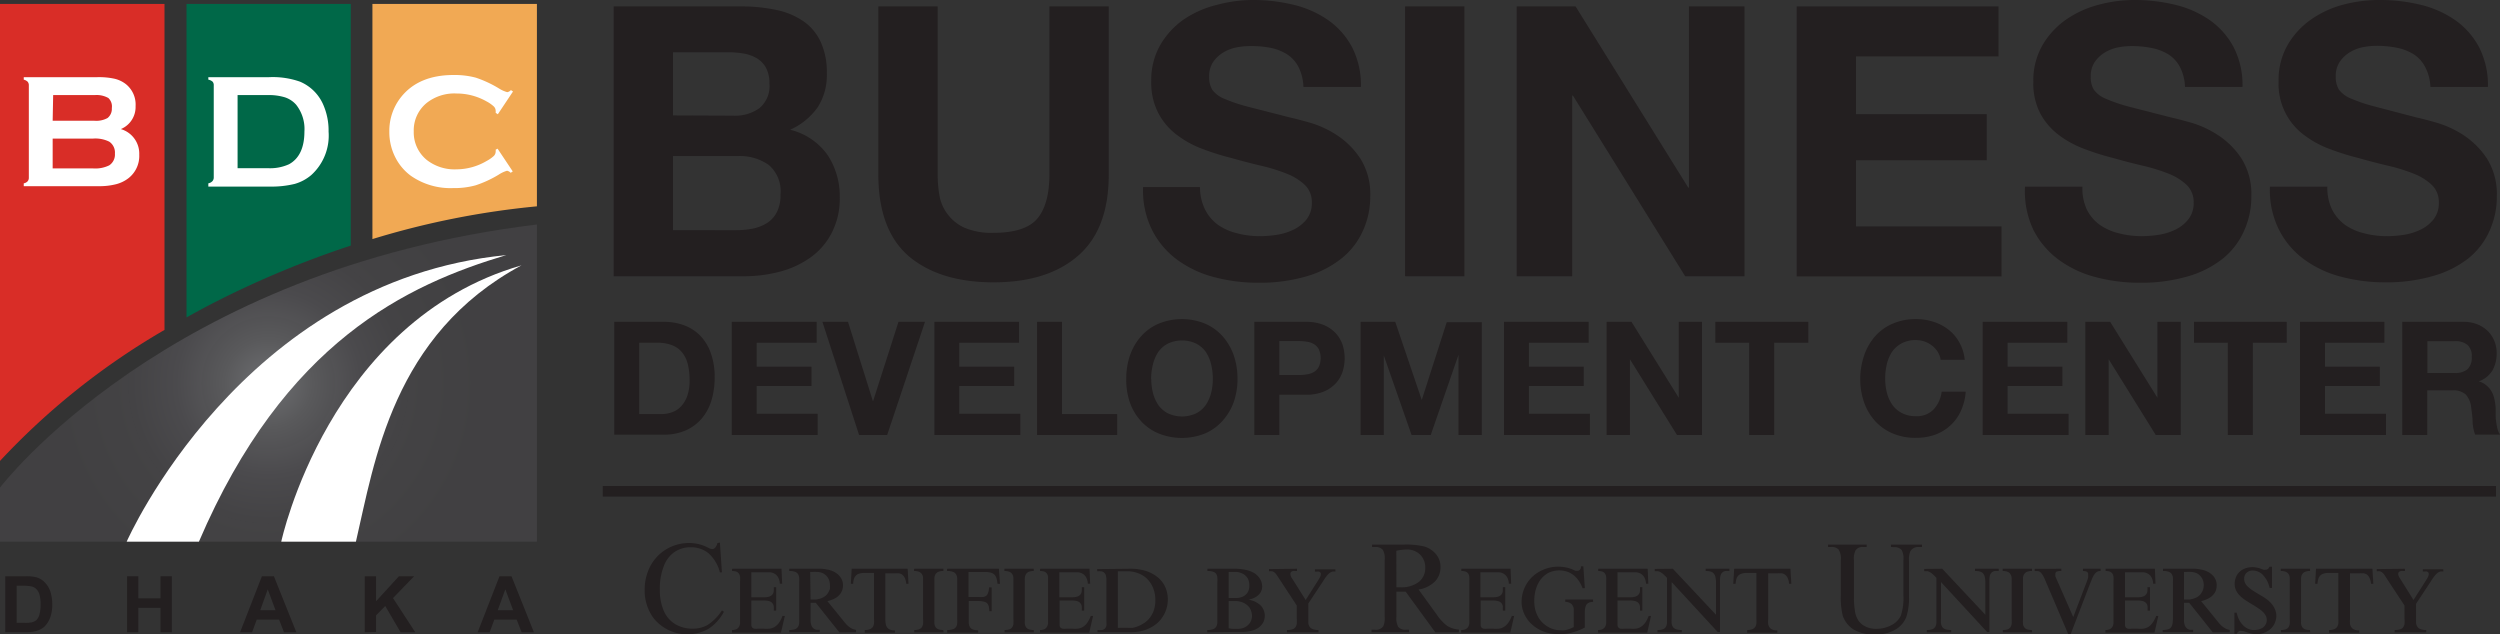 <?xml version="1.0" encoding="UTF-8"?> <svg xmlns="http://www.w3.org/2000/svg" xmlns:xlink="http://www.w3.org/1999/xlink" viewBox="0 0 300 76.13"><rect x="0" y="0" width="300" height="76.13" fill="#333333" stroke="none"/><defs><style>.cls-1{fill:url(#radial-gradient);}.cls-2{fill:#fff;}.cls-3{fill:#d92d27;}.cls-3,.cls-4,.cls-5{fill-rule:evenodd;}.cls-4{fill:#006848;}.cls-5{fill:#f1a954;}.cls-6{fill:#231f20;}</style><radialGradient id="radial-gradient" cx="32.21" cy="45.98" r="26.46" gradientUnits="userSpaceOnUse"><stop offset="0" stop-color="#6d6e71"></stop><stop offset="0.2" stop-color="#5a5a5c" stop-opacity="0.98"></stop><stop offset="0.42" stop-color="#4c4b4e" stop-opacity="0.96"></stop><stop offset="0.66" stop-color="#444345" stop-opacity="0.95"></stop><stop offset="1" stop-color="#414042" stop-opacity="0.95"></stop></radialGradient></defs><title>dhaka-logo</title><g id="Layer_2" data-name="Layer 2"><g id="Layer_2-2" data-name="Layer 2"><path class="cls-1" d="M0,58.51S19.85,32.33,64.43,26.94V65H0Z"></path><path class="cls-2" d="M15.2,65S28.93,33.72,60.76,30.61C48.85,34.17,34.15,41,23.87,65Z"></path><path class="cls-2" d="M33.75,65s5.64-26.46,28.83-33.16C47.11,40.15,44.94,55.44,42.71,65Z"></path><path class="cls-3" d="M0,.47H19.74V39.59A85.68,85.68,0,0,0,0,55.31V.47Z"></path><path class="cls-4" d="M22.34.47H42.09v29a115.89,115.89,0,0,0-16.71,7c-1,.52-2,1.06-3,1.62V.47Z"></path><path class="cls-5" d="M44.69.47H64.43V24.76a99.17,99.17,0,0,0-19.74,3.93V.47Z"></path><path class="cls-6" d="M88.88.77a20.34,20.34,0,0,1,4.22.41,9.11,9.11,0,0,1,3.27,1.34A6.17,6.17,0,0,1,98.47,5a8.68,8.68,0,0,1,.75,3.81,7.1,7.1,0,0,1-1.11,4.08,8.11,8.11,0,0,1-3.29,2.68,7.77,7.77,0,0,1,4.47,3,9,9,0,0,1,1.48,5.19,8.89,8.89,0,0,1-1,4.25,8.21,8.21,0,0,1-2.56,2.92,11.2,11.2,0,0,1-3.67,1.68,16.71,16.71,0,0,1-4.24.54H73.64V.77ZM88,13.88A5,5,0,0,0,91.1,13a3.42,3.42,0,0,0,1.23-3,3.82,3.82,0,0,0-.41-1.86A3,3,0,0,0,90.83,7a4.67,4.67,0,0,0-1.56-.57,11,11,0,0,0-1.84-.16H80.76v7.58Zm.4,13.74a10,10,0,0,0,2-.2,5.25,5.25,0,0,0,1.68-.68,3.38,3.38,0,0,0,1.15-1.3,4.4,4.4,0,0,0,.43-2.08,4.17,4.17,0,0,0-1.4-3.56,6,6,0,0,0-3.72-1.07H80.76v8.89Z"></path><path class="cls-6" d="M129.38,30.68q-3.67,3.2-10.16,3.2T109,30.7q-3.6-3.16-3.6-9.79V.77h7.12V20.91a14.65,14.65,0,0,0,.22,2.58,5.17,5.17,0,0,0,1,2.25,5.23,5.23,0,0,0,2,1.59,8.37,8.37,0,0,0,3.47.61c2.54,0,4.3-.57,5.26-1.7s1.46-2.91,1.46-5.33V.77h7.12V20.91Q133.06,27.48,129.38,30.68Z"></path><path class="cls-6" d="M144.62,25.17A5.12,5.12,0,0,0,146.19,27a6.77,6.77,0,0,0,2.29,1,10.62,10.62,0,0,0,2.72.34,13.7,13.7,0,0,0,2-.16,7.08,7.08,0,0,0,2-.61,4.54,4.54,0,0,0,1.59-1.25,3.15,3.15,0,0,0,.63-2,2.85,2.85,0,0,0-.84-2.13,6.82,6.82,0,0,0-2.2-1.36,21.66,21.66,0,0,0-3.08-.95c-1.15-.27-2.31-.57-3.49-.91a30.3,30.3,0,0,1-3.54-1.11,11.9,11.9,0,0,1-3.08-1.7,7.75,7.75,0,0,1-2.2-2.61,7.88,7.88,0,0,1-.84-3.78,8.45,8.45,0,0,1,1.06-4.33,9.65,9.65,0,0,1,2.79-3.07A12.24,12.24,0,0,1,146,.59,16.71,16.71,0,0,1,150.34,0a20.49,20.49,0,0,1,4.87.57,12.3,12.3,0,0,1,4.15,1.83,9.29,9.29,0,0,1,2.88,3.25,9.93,9.93,0,0,1,1.07,4.78h-6.9A5.64,5.64,0,0,0,155.8,8a4,4,0,0,0-1.38-1.5,5.89,5.89,0,0,0-2-.77A12.2,12.2,0,0,0,150,5.53a8.3,8.3,0,0,0-1.72.18,4.85,4.85,0,0,0-1.57.64,4,4,0,0,0-1.16,1.13,3.09,3.09,0,0,0-.45,1.73,2.93,2.93,0,0,0,.36,1.54,3.24,3.24,0,0,0,1.43,1.09,19.08,19.08,0,0,0,3,1l4.92,1.26q.9.2,2.52.66a12.2,12.2,0,0,1,3.19,1.52,9.76,9.76,0,0,1,2.75,2.79,8,8,0,0,1,1.16,4.47,9.83,9.83,0,0,1-.87,4.13A8.91,8.91,0,0,1,161,31a12.26,12.26,0,0,1-4.22,2.16,20.06,20.06,0,0,1-5.82.77,20.42,20.42,0,0,1-5.2-.66,13,13,0,0,1-4.44-2.06,10.05,10.05,0,0,1-3.06-3.59,10.63,10.63,0,0,1-1.09-5.17H144A6,6,0,0,0,144.62,25.17Z"></path><path class="cls-6" d="M175.73.77V33.15h-7.12V.77Z"></path><path class="cls-6" d="M189.07.77,202.58,22.5h.09V.77h6.67V33.15h-7.12L188.75,11.47h-.09V33.15H182V.77Z"></path><path class="cls-6" d="M239.82.77v6h-17.1V13.7h15.69v5.53H222.72v7.94h17.46v6H215.6V.77Z"></path><path class="cls-6" d="M250.43,25.17A5.1,5.1,0,0,0,252,27a6.86,6.86,0,0,0,2.29,1,10.75,10.75,0,0,0,2.73.34,13.7,13.7,0,0,0,2-.16,7.08,7.08,0,0,0,2-.61,4.41,4.41,0,0,0,1.58-1.25,3.09,3.09,0,0,0,.64-2,2.85,2.85,0,0,0-.84-2.13,6.82,6.82,0,0,0-2.2-1.36,22.07,22.07,0,0,0-3.08-.95c-1.15-.27-2.32-.57-3.5-.91a30.75,30.75,0,0,1-3.53-1.11,12.13,12.13,0,0,1-3.09-1.7,8,8,0,0,1-2.2-2.61A7.88,7.88,0,0,1,244,9.8a8.45,8.45,0,0,1,1.07-4.33,9.65,9.65,0,0,1,2.79-3.07,12.24,12.24,0,0,1,3.9-1.81A16.69,16.69,0,0,1,256.14,0,20.51,20.51,0,0,1,261,.57a12.3,12.3,0,0,1,4.15,1.83,9.29,9.29,0,0,1,2.88,3.25,9.93,9.93,0,0,1,1.07,4.78h-6.9a5.64,5.64,0,0,0-.61-2.4,4,4,0,0,0-1.38-1.5,6,6,0,0,0-2-.77,12.2,12.2,0,0,0-2.42-.23,8.47,8.47,0,0,0-1.73.18,4.89,4.89,0,0,0-1.56.64,3.91,3.91,0,0,0-1.16,1.13,3.09,3.09,0,0,0-.45,1.73,2.93,2.93,0,0,0,.36,1.54,3.24,3.24,0,0,0,1.43,1.09,19.08,19.08,0,0,0,2.95,1l4.92,1.26q.9.2,2.52.66a12.35,12.35,0,0,1,3.19,1.52,9.76,9.76,0,0,1,2.75,2.79,8,8,0,0,1,1.15,4.47,9.83,9.83,0,0,1-.86,4.13A8.91,8.91,0,0,1,266.78,31a12.26,12.26,0,0,1-4.22,2.16,20.09,20.09,0,0,1-5.83.77,20.4,20.4,0,0,1-5.19-.66,13,13,0,0,1-4.44-2.06A10.18,10.18,0,0,1,244,27.57,10.75,10.75,0,0,1,243,22.4h6.89A6,6,0,0,0,250.43,25.17Z"></path><path class="cls-6" d="M279.86,25.17A5.22,5.22,0,0,0,281.43,27a6.77,6.77,0,0,0,2.29,1,10.62,10.62,0,0,0,2.72.34,13.7,13.7,0,0,0,2-.16,6.9,6.9,0,0,0,2-.61,4.45,4.45,0,0,0,1.59-1.25,3.15,3.15,0,0,0,.63-2,2.85,2.85,0,0,0-.84-2.13,6.82,6.82,0,0,0-2.2-1.36,21.66,21.66,0,0,0-3.08-.95c-1.15-.27-2.31-.57-3.49-.91a30.3,30.3,0,0,1-3.54-1.11,11.9,11.9,0,0,1-3.08-1.7,7.64,7.64,0,0,1-3-6.39,8.45,8.45,0,0,1,1.06-4.33,9.65,9.65,0,0,1,2.79-3.07,12.24,12.24,0,0,1,3.9-1.81A16.82,16.82,0,0,1,285.58,0a20.43,20.43,0,0,1,4.87.57A12.3,12.3,0,0,1,294.6,2.4a9.29,9.29,0,0,1,2.88,3.25,9.93,9.93,0,0,1,1.07,4.78h-6.9A5.64,5.64,0,0,0,291,8a4,4,0,0,0-1.38-1.5,5.92,5.92,0,0,0-2-.77,12.23,12.23,0,0,0-2.43-.23,8.38,8.38,0,0,0-1.72.18,4.85,4.85,0,0,0-1.57.64,3.87,3.87,0,0,0-1.15,1.13,3,3,0,0,0-.46,1.73,2.93,2.93,0,0,0,.36,1.54,3.3,3.3,0,0,0,1.43,1.09,19.46,19.46,0,0,0,3,1L290,14.1q.92.2,2.52.66a12.41,12.41,0,0,1,3.2,1.52,9.85,9.85,0,0,1,2.74,2.79,8,8,0,0,1,1.16,4.47,10,10,0,0,1-.86,4.13A8.94,8.94,0,0,1,296.21,31,12.26,12.26,0,0,1,292,33.11a20,20,0,0,1-5.82.77,20.42,20.42,0,0,1-5.2-.66,13,13,0,0,1-4.44-2.06,10.05,10.05,0,0,1-3.06-3.59,10.63,10.63,0,0,1-1.09-5.17h6.89A6,6,0,0,0,279.86,25.17Z"></path><path class="cls-6" d="M79.57,38.62A7,7,0,0,1,82,39a5.31,5.31,0,0,1,2,1.25,5.83,5.83,0,0,1,1.29,2.1,8.43,8.43,0,0,1,.47,2.94,9.5,9.5,0,0,1-.38,2.74,6.18,6.18,0,0,1-1.15,2.17,5.52,5.52,0,0,1-1.92,1.44,6.54,6.54,0,0,1-2.72.52H73.71V38.62Zm-.21,11.07a3.83,3.83,0,0,0,1.26-.21,2.7,2.7,0,0,0,1.08-.69,3.54,3.54,0,0,0,.77-1.27,5.56,5.56,0,0,0,.28-1.9,8.16,8.16,0,0,0-.2-1.86,3.67,3.67,0,0,0-.65-1.41,2.92,2.92,0,0,0-1.21-.91,4.82,4.82,0,0,0-1.86-.31H76.7v8.56Z"></path><path class="cls-6" d="M98,38.62v2.51H90.8V44h6.58v2.32H90.8v3.33h7.32V52.2H87.81V38.62Z"></path><path class="cls-6" d="M103.09,52.2l-4.4-13.58h3.07l3,9.55h0l3.06-9.55H111L106.46,52.2Z"></path><path class="cls-6" d="M122.29,38.62v2.51h-7.18V44h6.59v2.32h-6.59v3.33h7.33V52.2H112.13V38.62Z"></path><path class="cls-6" d="M127.44,38.62V49.69h6.62V52.2h-9.61V38.62Z"></path><path class="cls-6" d="M135.15,45.47a8.61,8.61,0,0,1,.45-2.83,6.74,6.74,0,0,1,1.32-2.27,5.85,5.85,0,0,1,2.1-1.52,7.33,7.33,0,0,1,5.62,0,5.91,5.91,0,0,1,2.09,1.52,6.91,6.91,0,0,1,1.32,2.27,8.61,8.61,0,0,1,.45,2.83,8.34,8.34,0,0,1-.45,2.77,6.73,6.73,0,0,1-1.32,2.23A6,6,0,0,1,144.64,52,7.45,7.45,0,0,1,139,52a5.9,5.9,0,0,1-2.1-1.49,6.56,6.56,0,0,1-1.32-2.23A8.34,8.34,0,0,1,135.15,45.47Zm3,0a7,7,0,0,0,.2,1.66,4.7,4.7,0,0,0,.64,1.46,3.23,3.23,0,0,0,1.14,1,4,4,0,0,0,3.43,0,3.23,3.23,0,0,0,1.14-1,4.7,4.7,0,0,0,.64-1.46,7,7,0,0,0,.2-1.66,7.52,7.52,0,0,0-.2-1.73,4.82,4.82,0,0,0-.64-1.5,3.26,3.26,0,0,0-1.14-1,4,4,0,0,0-3.43,0,3.26,3.26,0,0,0-1.14,1,4.82,4.82,0,0,0-.64,1.5A7.52,7.52,0,0,0,138.13,45.47Z"></path><path class="cls-6" d="M156.66,38.62a5.59,5.59,0,0,1,2.17.37,4.08,4.08,0,0,1,1.46,1,3.85,3.85,0,0,1,.82,1.39,5.31,5.31,0,0,1,0,3.22,3.73,3.73,0,0,1-.82,1.4,4.08,4.08,0,0,1-1.46,1,5.59,5.59,0,0,1-2.17.37h-3.14V52.2h-3V38.62ZM155.85,45a5.37,5.37,0,0,0,1-.08,2.21,2.21,0,0,0,.83-.29,1.58,1.58,0,0,0,.58-.62,2.59,2.59,0,0,0,0-2.09,1.58,1.58,0,0,0-.58-.62,2.21,2.21,0,0,0-.83-.29,6.4,6.4,0,0,0-1-.08h-2.33V45Z"></path><path class="cls-6" d="M167.43,38.62,170.61,48h0l3-9.34h4.21V52.2h-2.8V42.58h0l-3.33,9.62h-2.3l-3.33-9.53h0V52.2h-2.79V38.62Z"></path><path class="cls-6" d="M190.64,38.62v2.51h-7.17V44h6.58v2.32h-6.58v3.33h7.32V52.2H180.48V38.62Z"></path><path class="cls-6" d="M195.78,38.62l5.67,9.11h0V38.62h2.79V52.2h-3l-5.65-9.09h0V52.2h-2.8V38.62Z"></path><path class="cls-6" d="M205.84,41.13V38.62H217v2.51H212.9V52.2h-3V41.13Z"></path><path class="cls-6" d="M232.54,42.24a3.17,3.17,0,0,0-.67-.75,3.3,3.3,0,0,0-.9-.5,3.15,3.15,0,0,0-1.06-.18,3.49,3.49,0,0,0-1.71.39,3.26,3.26,0,0,0-1.14,1,4.6,4.6,0,0,0-.64,1.5,7.52,7.52,0,0,0-.2,1.73,7,7,0,0,0,.2,1.66,4.48,4.48,0,0,0,.64,1.46,3.23,3.23,0,0,0,1.14,1,3.49,3.49,0,0,0,1.71.39,2.75,2.75,0,0,0,2.14-.83A3.83,3.83,0,0,0,233,47h2.89a6.88,6.88,0,0,1-.58,2.3,5.39,5.39,0,0,1-3.09,2.86,6.72,6.72,0,0,1-2.3.38A6.87,6.87,0,0,1,227.1,52a5.9,5.9,0,0,1-2.1-1.49,6.54,6.54,0,0,1-1.31-2.23,8.34,8.34,0,0,1-.46-2.77,8.61,8.61,0,0,1,.46-2.83A6.72,6.72,0,0,1,225,40.37a5.85,5.85,0,0,1,2.1-1.52,6.88,6.88,0,0,1,2.81-.56,6.68,6.68,0,0,1,2.12.33,5.67,5.67,0,0,1,1.79.94,5,5,0,0,1,1.3,1.53,5.4,5.4,0,0,1,.65,2.09h-2.89A2.59,2.59,0,0,0,232.54,42.24Z"></path><path class="cls-6" d="M248.08,38.62v2.51h-7.17V44h6.58v2.32h-6.58v3.33h7.32V52.2H237.92V38.62Z"></path><path class="cls-6" d="M253.22,38.62l5.67,9.11h0V38.62h2.8V52.2h-3l-5.65-9.09h0V52.2h-2.8V38.62Z"></path><path class="cls-6" d="M263.28,41.13V38.62h11.13v2.51h-4.07V52.2h-3V41.13Z"></path><path class="cls-6" d="M286.13,38.62v2.51H279V44h6.58v2.32H279v3.33h7.32V52.2H276V38.62Z"></path><path class="cls-6" d="M295.62,38.62a4.53,4.53,0,0,1,1.65.29,3.9,3.9,0,0,1,1.26.81,3.54,3.54,0,0,1,.79,1.19,3.72,3.72,0,0,1,.28,1.46,4.12,4.12,0,0,1-.5,2.07,3.19,3.19,0,0,1-1.65,1.33v0a2.25,2.25,0,0,1,.91.47A2.51,2.51,0,0,1,299,47a3.19,3.19,0,0,1,.34.94,8.8,8.8,0,0,1,.14,1c0,.21,0,.47,0,.76s0,.59.06.89a7.1,7.1,0,0,0,.16.87,2,2,0,0,0,.31.69h-3a5.46,5.46,0,0,1-.3-1.54c0-.59-.1-1.17-.17-1.71a2.69,2.69,0,0,0-.65-1.56,2.23,2.23,0,0,0-1.62-.5h-3V52.2h-3V38.62Zm-1.06,6.14a2.28,2.28,0,0,0,1.54-.45,1.92,1.92,0,0,0,.51-1.49,1.79,1.79,0,0,0-.51-1.43,2.28,2.28,0,0,0-1.54-.45h-3.27v3.82Z"></path><rect class="cls-6" x="72.33" y="58.32" width="227.19" height="1.27"></rect><path class="cls-6" d="M86.39,65.11l.24,3.58h-.24A4.6,4.6,0,0,0,85,66.37a3.37,3.37,0,0,0-2.15-.7A3.44,3.44,0,0,0,81,66.2a3.49,3.49,0,0,0-1.33,1.7,7.39,7.39,0,0,0-.49,2.89,6.24,6.24,0,0,0,.46,2.48A3.47,3.47,0,0,0,81,74.88a4,4,0,0,0,2.1.56A3.67,3.67,0,0,0,84.91,75a5.92,5.92,0,0,0,1.72-1.75l.24.16A5.5,5.5,0,0,1,85,75.47a5.2,5.2,0,0,1-6.57-1.29,5.58,5.58,0,0,1-1.07-3.4,6.07,6.07,0,0,1,.71-2.9,5.18,5.18,0,0,1,1.94-2,5.31,5.31,0,0,1,2.71-.72,4.86,4.86,0,0,1,2.25.56,1.34,1.34,0,0,0,.47.17.49.49,0,0,0,.36-.15,1.18,1.18,0,0,0,.29-.58Z"></path><path class="cls-6" d="M93.78,68.25l.08,1.8h-.28a1.69,1.69,0,0,0-.23-.81,1.13,1.13,0,0,0-.45-.42,1.29,1.29,0,0,0-.55-.15l-.57,0H90.16v3h1.51a1.89,1.89,0,0,0,.7-.1.87.87,0,0,0,.36-.28.81.81,0,0,0,.12-.39,3.2,3.2,0,0,0,0-.44h.29v2.81h-.29a3.62,3.62,0,0,0,0-.5.72.72,0,0,0-.16-.38.77.77,0,0,0-.38-.25,2.54,2.54,0,0,0-.7-.08H90.16v2.55c0,.16,0,.29,0,.4a.55.55,0,0,0,.09.28.47.47,0,0,0,.26.15,2.13,2.13,0,0,0,.49,0h.64a4.07,4.07,0,0,0,.72,0,1.66,1.66,0,0,0,.6-.21,2.07,2.07,0,0,0,.51-.48,3.62,3.62,0,0,0,.43-.84h.28l-.46,2H87.84V75.6a1.1,1.1,0,0,0,.57-.12.76.76,0,0,0,.29-.3,1.08,1.08,0,0,0,.11-.41c0-.14,0-.29,0-.42V69.73a3.86,3.86,0,0,0,0-.5.86.86,0,0,0-.13-.38.68.68,0,0,0-.3-.25,1.52,1.52,0,0,0-.53-.08v-.27Z"></path><path class="cls-6" d="M100.72,75.88,97.9,72.34h-.63v2.07a1.58,1.58,0,0,0,.12.69.92.92,0,0,0,.28.35.78.78,0,0,0,.36.13l.34,0v.28H94.71V75.6a2.22,2.22,0,0,0,.64-.08.66.66,0,0,0,.37-.25.89.89,0,0,0,.18-.43,5.6,5.6,0,0,0,0-.64V69.92a5.57,5.57,0,0,0,0-.63,1,1,0,0,0-.17-.44.72.72,0,0,0-.37-.25,2,2,0,0,0-.65-.08v-.27h3.87a4.58,4.58,0,0,1,.62.08,3,3,0,0,1,.63.17,2.52,2.52,0,0,1,.6.33,1.86,1.86,0,0,1,.52.59,1.55,1.55,0,0,1,.21.81,1.73,1.73,0,0,1-.11.63,1.65,1.65,0,0,1-.27.47,2.08,2.08,0,0,1-.38.35,2.91,2.91,0,0,1-.42.23l-.4.15-.29.08,2,2.46a4.75,4.75,0,0,0,.34.39,2.73,2.73,0,0,0,.33.28,2.43,2.43,0,0,0,.35.2,2.58,2.58,0,0,0,.42.12v.28Zm-3.45-3.94.31,0h.35a3.39,3.39,0,0,0,.39-.08,2.07,2.07,0,0,0,.43-.16,1.68,1.68,0,0,0,.4-.28,1.84,1.84,0,0,0,.27-.37,1.62,1.62,0,0,0,.17-.41,2,2,0,0,0,0-.41,1.91,1.91,0,0,0-.11-.64,1.53,1.53,0,0,0-.32-.5,1.39,1.39,0,0,0-.51-.34,1.78,1.78,0,0,0-.67-.12,3,3,0,0,0-.42,0l-.34,0Z"></path><path class="cls-6" d="M108.92,68.25l.1,1.81h-.27a2.19,2.19,0,0,0-.16-.68,1.14,1.14,0,0,0-.3-.4,1,1,0,0,0-.4-.18,2.65,2.65,0,0,0-.5,0h-1.15v5.53a2.89,2.89,0,0,0,.05.53.92.92,0,0,0,.16.42.79.79,0,0,0,.35.27,1.42,1.42,0,0,0,.59.1v.28h-3.62V75.6a1.51,1.51,0,0,0,.62-.1.74.74,0,0,0,.35-.27,1,1,0,0,0,.14-.42,2.93,2.93,0,0,0,0-.53V68.75h-1.14a2,2,0,0,0-.65.09.86.86,0,0,0-.4.25,1,1,0,0,0-.23.41,2.9,2.9,0,0,0-.08.56h-.28l.1-1.81Z"></path><path class="cls-6" d="M113.23,75.88h-3.52V75.6a1.84,1.84,0,0,0,.58-.08.76.76,0,0,0,.33-.25,1,1,0,0,0,.15-.4,4.44,4.44,0,0,0,0-.55v-4.5c0-.16,0-.32,0-.48a.93.93,0,0,0-.12-.41.75.75,0,0,0-.33-.3,1.52,1.52,0,0,0-.63-.11v-.27h3.52v.27a1.52,1.52,0,0,0-.63.11.75.75,0,0,0-.33.3.93.93,0,0,0-.12.41c0,.16,0,.32,0,.48v4.5a4.44,4.44,0,0,0,0,.55,1,1,0,0,0,.15.4.76.76,0,0,0,.33.25,1.84,1.84,0,0,0,.58.08Z"></path><path class="cls-6" d="M120,70.06h-.3a4.43,4.43,0,0,0-.11-.64,1.16,1.16,0,0,0-.24-.44,1,1,0,0,0-.44-.26,2.61,2.61,0,0,0-.69-.08h-2v3h1.22a4.11,4.11,0,0,0,.53,0,.82.82,0,0,0,.37-.14.73.73,0,0,0,.23-.36,2.36,2.36,0,0,0,.12-.65H119v2.85h-.28a3.68,3.68,0,0,0-.07-.57.86.86,0,0,0-.2-.38.92.92,0,0,0-.42-.2,3.05,3.05,0,0,0-.69-.07h-1.09v2c0,.24,0,.45,0,.64a1.24,1.24,0,0,0,.13.47.7.7,0,0,0,.35.3,1.67,1.67,0,0,0,.65.1v.28h-3.72V75.6a2,2,0,0,0,.68-.09.64.64,0,0,0,.37-.26.74.74,0,0,0,.15-.43,5.46,5.46,0,0,0,0-.62V69.92c0-.2,0-.39,0-.57a1,1,0,0,0-.14-.44.73.73,0,0,0-.37-.29,1.85,1.85,0,0,0-.7-.1v-.27h6.22Z"></path><path class="cls-6" d="M124.07,75.88h-3.52V75.6a1.8,1.8,0,0,0,.58-.08.66.66,0,0,0,.33-.25.8.8,0,0,0,.15-.4,4.44,4.44,0,0,0,0-.55v-4.5c0-.16,0-.32,0-.48a.93.93,0,0,0-.12-.41.75.75,0,0,0-.33-.3,1.52,1.52,0,0,0-.63-.11v-.27h3.52v.27a1.52,1.52,0,0,0-.63.11.72.72,0,0,0-.32.3.93.93,0,0,0-.12.41,3.85,3.85,0,0,0,0,.48v4.5a4.44,4.44,0,0,0,0,.55,1,1,0,0,0,.15.4.76.76,0,0,0,.33.25,1.84,1.84,0,0,0,.58.08Z"></path><path class="cls-6" d="M130.74,68.25l.08,1.8h-.28a1.69,1.69,0,0,0-.23-.81,1.13,1.13,0,0,0-.45-.42,1.33,1.33,0,0,0-.55-.15l-.57,0h-1.62v3h1.51a1.8,1.8,0,0,0,.69-.1.84.84,0,0,0,.37-.28.81.81,0,0,0,.12-.39,3.2,3.2,0,0,0,0-.44h.29v2.81h-.29a3.62,3.62,0,0,0,0-.5.72.72,0,0,0-.16-.38.77.77,0,0,0-.38-.25,2.54,2.54,0,0,0-.7-.08h-1.42v2.55c0,.16,0,.29,0,.4a.55.55,0,0,0,.09.28.47.47,0,0,0,.26.15,2.13,2.13,0,0,0,.49,0h.64a3.89,3.89,0,0,0,.71,0,1.64,1.64,0,0,0,.61-.21,2.07,2.07,0,0,0,.51-.48,3.62,3.62,0,0,0,.43-.84h.28l-.46,2H124.8V75.6a1.1,1.1,0,0,0,.57-.12.76.76,0,0,0,.29-.3,1.08,1.08,0,0,0,.11-.41c0-.14,0-.29,0-.42V69.73c0-.19,0-.35,0-.5a.86.86,0,0,0-.13-.38.68.68,0,0,0-.3-.25,1.52,1.52,0,0,0-.53-.08v-.27Z"></path><path class="cls-6" d="M135.62,68.25a6.1,6.1,0,0,1,2,.3,4.35,4.35,0,0,1,1.42.82,3.26,3.26,0,0,1,.83,1.17,3.66,3.66,0,0,1,.27,1.39,4.36,4.36,0,0,1-.06.67,4.12,4.12,0,0,1-.23.79,3.66,3.66,0,0,1-.44.79,3.33,3.33,0,0,1-.69.72,4.47,4.47,0,0,1-.94.56,4.88,4.88,0,0,1-.94.3,6,6,0,0,1-1,.1l-1,0H131.7V75.6a2.75,2.75,0,0,0,.56,0,.73.73,0,0,0,.34-.18.82.82,0,0,0,.17-.32,2.41,2.41,0,0,0,0-.5V69.64a2.16,2.16,0,0,0-.06-.57.67.67,0,0,0-.2-.34.65.65,0,0,0-.34-.17,2.51,2.51,0,0,0-.51,0v-.27Zm-1.48,7.09a.8.8,0,0,0,.22,0l.3,0,.35,0h.36a4.28,4.28,0,0,0,.55,0,3.56,3.56,0,0,0,.69-.21,4.24,4.24,0,0,0,.72-.39,3,3,0,0,0,.66-.62,3.12,3.12,0,0,0,.47-.89,3.61,3.61,0,0,0,.18-1.2,3.71,3.71,0,0,0-.26-1.45,3.21,3.21,0,0,0-.71-1.1,3,3,0,0,0-1.08-.69,3.68,3.68,0,0,0-1.35-.24h-.58l-.3,0-.22,0Z"></path><path class="cls-6" d="M144.87,75.88V75.6a1.8,1.8,0,0,0,.69-.1.67.67,0,0,0,.37-.28,1,1,0,0,0,.15-.44c0-.17,0-.36,0-.58V69.92a3.9,3.9,0,0,0,0-.64.86.86,0,0,0-.16-.44.71.71,0,0,0-.37-.24,2,2,0,0,0-.66-.08v-.27h3.21a5.88,5.88,0,0,1,1.27.11,3.75,3.75,0,0,1,.91.29,2,2,0,0,1,.6.42,1.69,1.69,0,0,1,.36.47,1.42,1.42,0,0,1,.17.44,1.81,1.81,0,0,1,.05.36,1.36,1.36,0,0,1-.2.76,1.72,1.72,0,0,1-.46.47,2,2,0,0,1-.53.27l-.42.12v0a1.78,1.78,0,0,1,.31.08,2.85,2.85,0,0,1,.41.14,3.94,3.94,0,0,1,.43.25,1.82,1.82,0,0,1,.39.35,1.87,1.87,0,0,1,.27.48,1.81,1.81,0,0,1,0,1.27,1.79,1.79,0,0,1-.29.47,1.73,1.73,0,0,1-.32.3,1.34,1.34,0,0,1-.24.15,2,2,0,0,1-.43.19,3.06,3.06,0,0,1-.5.12,3.92,3.92,0,0,1-.65.07l-.88,0Zm2.57-4.12.34,0h.65a1.47,1.47,0,0,0,.34-.05,1.49,1.49,0,0,0,.39-.13,1.31,1.31,0,0,0,.37-.26,1.15,1.15,0,0,0,.28-.42,1.65,1.65,0,0,0,.11-.63,1.81,1.81,0,0,0-.1-.65,1.23,1.23,0,0,0-.28-.46,1.28,1.28,0,0,0-.37-.29,2.47,2.47,0,0,0-.42-.17,1.92,1.92,0,0,0-.38-.07l-.29,0h-.34l-.3,0Zm0,3.63a3.19,3.19,0,0,0,.47.07,5.82,5.82,0,0,0,.6,0,1.8,1.8,0,0,0,.77-.14,1.67,1.67,0,0,0,.54-.37,1.42,1.42,0,0,0,.32-.5,1.56,1.56,0,0,0,.1-.55,1.9,1.9,0,0,0-.07-.46,1.52,1.52,0,0,0-.28-.59,1.86,1.86,0,0,0-.64-.5,2.36,2.36,0,0,0-1.11-.22h-.4l-.3,0Z"></path><path class="cls-6" d="M155.64,68.25v.27h-.21a1.27,1.27,0,0,0-.26,0,.61.61,0,0,0-.23.11.28.28,0,0,0-.09.22.62.62,0,0,0,.08.33c0,.11.12.22.19.34L156.68,72l1.37-2.16c.15-.23.26-.42.34-.56a.86.86,0,0,0,.11-.4.26.26,0,0,0-.06-.18.38.38,0,0,0-.16-.11.71.71,0,0,0-.22,0h-.27v-.27h2.46v.27a1.79,1.79,0,0,0-.34,0,.89.89,0,0,0-.32.14,1.83,1.83,0,0,0-.35.34,6,6,0,0,0-.43.61L157,72.42V74.2c0,.18,0,.36,0,.53a.91.91,0,0,0,.13.44.7.7,0,0,0,.36.31,1.75,1.75,0,0,0,.73.12v.28h-3.79V75.6a2.16,2.16,0,0,0,.62-.07.77.77,0,0,0,.38-.23.89.89,0,0,0,.18-.43,4.22,4.22,0,0,0,0-.67V72.66l-2.11-3.22-.3-.45a1.39,1.39,0,0,0-.24-.28.76.76,0,0,0-.28-.15,1.49,1.49,0,0,0-.4,0v-.27Z"></path><path class="cls-6" d="M175.05,75.88h-2.81L168.68,71h-1.11V74a2.17,2.17,0,0,0,.22,1.23,1.1,1.1,0,0,0,.89.34h.41v.29h-4.51v-.29H165a1.06,1.06,0,0,0,1-.43,2.44,2.44,0,0,0,.16-1.14V67.21a2.09,2.09,0,0,0-.22-1.23,1.13,1.13,0,0,0-.9-.34h-.39v-.29h3.83a9.39,9.39,0,0,1,2.48.24,2.93,2.93,0,0,1,1.35.9,2.35,2.35,0,0,1,.55,1.57,2.44,2.44,0,0,1-.63,1.68,3.52,3.52,0,0,1-2,1l2.17,3a5.68,5.68,0,0,0,1.28,1.38,3.21,3.21,0,0,0,1.4.43Zm-7.48-5.41H168a3.4,3.4,0,0,0,2.27-.65,2.08,2.08,0,0,0,.76-1.66,2.16,2.16,0,0,0-.61-1.6,2.22,2.22,0,0,0-1.64-.62,6.83,6.83,0,0,0-1.22.15Z"></path><path class="cls-6" d="M181.27,68.25l.07,1.8h-.28a1.7,1.7,0,0,0-.22-.81,1.2,1.2,0,0,0-.45-.42,1.33,1.33,0,0,0-.56-.15l-.56,0h-1.62v3h1.5a1.85,1.85,0,0,0,.7-.1.76.76,0,0,0,.36-.28.73.73,0,0,0,.13-.39c0-.14,0-.29,0-.44h.29v2.81h-.29c0-.19,0-.35,0-.5a.72.72,0,0,0-.16-.38.77.77,0,0,0-.38-.25,2.59,2.59,0,0,0-.7-.08h-1.42v2.55c0,.16,0,.29,0,.4a.55.55,0,0,0,.09.28.47.47,0,0,0,.26.15,2.08,2.08,0,0,0,.49,0h.64a4,4,0,0,0,.71,0,1.53,1.53,0,0,0,.6-.21,1.77,1.77,0,0,0,.51-.48,3.61,3.61,0,0,0,.44-.84h.28l-.46,2h-5.9V75.6a1.17,1.17,0,0,0,.58-.12.83.83,0,0,0,.29-.3,1.3,1.3,0,0,0,.11-.41c0-.14,0-.29,0-.42V69.73a3.73,3.73,0,0,0,0-.5.85.85,0,0,0-.12-.38.68.68,0,0,0-.3-.25,1.58,1.58,0,0,0-.54-.08v-.27Z"></path><path class="cls-6" d="M190.18,70.58h-.27a5,5,0,0,0-.4-.8,3.47,3.47,0,0,0-.58-.68,2.71,2.71,0,0,0-.79-.47,3,3,0,0,0-2.38.14,3,3,0,0,0-.94.85,3.91,3.91,0,0,0-.54,1.17,5.27,5.27,0,0,0-.17,1.3,4.53,4.53,0,0,0,.14,1.15,4.08,4.08,0,0,0,.39.9,3.07,3.07,0,0,0,.56.67,3.55,3.55,0,0,0,.67.47,3.16,3.16,0,0,0,.7.27,3.13,3.13,0,0,0,.66.08,2.14,2.14,0,0,0,.52,0,2.57,2.57,0,0,0,.44-.11,2.61,2.61,0,0,0,.37-.14l.29-.13v-2a1,1,0,0,0-.28-.78,1.19,1.19,0,0,0-.74-.25v-.28h3.34v.28a2.44,2.44,0,0,0-.39.06.78.78,0,0,0-.32.18.7.7,0,0,0-.2.36,2,2,0,0,0-.08.61V75.3a6.48,6.48,0,0,1-1.44.58,5.71,5.71,0,0,1-1.64.22,5.29,5.29,0,0,1-1.88-.32,4.42,4.42,0,0,1-1.41-.87,3.76,3.76,0,0,1-.9-1.24,3.49,3.49,0,0,1-.32-1.46,4.09,4.09,0,0,1,.3-1.53,4.15,4.15,0,0,1,.86-1.34,4.22,4.22,0,0,1,1.37-.94A4.52,4.52,0,0,1,187,68a5,5,0,0,1,.85.08,3.86,3.86,0,0,1,.82.24l.24.11.16.07.1,0h.11a.36.36,0,0,0,.22-.06.38.38,0,0,0,.14-.14.51.51,0,0,0,.07-.17c0-.07,0-.12,0-.17H190Z"></path><path class="cls-6" d="M197.72,68.25l.08,1.8h-.28a1.82,1.82,0,0,0-.22-.81,1.27,1.27,0,0,0-.45-.42,1.33,1.33,0,0,0-.56-.15l-.56,0H194.1v3h1.51a1.89,1.89,0,0,0,.7-.1.87.87,0,0,0,.36-.28.82.82,0,0,0,.13-.39c0-.14,0-.29,0-.44h.28v2.81h-.28c0-.19,0-.35,0-.5a.81.81,0,0,0-.16-.38.85.85,0,0,0-.39-.25,2.54,2.54,0,0,0-.7-.08H194.1v2.55c0,.16,0,.29,0,.4a.47.47,0,0,0,.1.28.44.44,0,0,0,.25.15,2.23,2.23,0,0,0,.5,0h.63a4.07,4.07,0,0,0,.72,0,1.53,1.53,0,0,0,.6-.21,2.07,2.07,0,0,0,.51-.48,3.62,3.62,0,0,0,.43-.84h.28l-.45,2h-5.9V75.6a1.1,1.1,0,0,0,.57-.12.76.76,0,0,0,.29-.3.93.93,0,0,0,.11-.41c0-.14,0-.29,0-.42V69.73a3.73,3.73,0,0,0,0-.5.86.86,0,0,0-.13-.38.63.63,0,0,0-.3-.25,1.52,1.52,0,0,0-.53-.08v-.27Z"></path><path class="cls-6" d="M200.74,68.25l5.18,5.52V69.94a3,3,0,0,0-.06-.64.93.93,0,0,0-.18-.44.72.72,0,0,0-.37-.26,1.93,1.93,0,0,0-.63-.08v-.27h2.85v.27a3.23,3.23,0,0,0-.46,0,.74.74,0,0,0-.35.14.73.73,0,0,0-.23.33,1.48,1.48,0,0,0-.09.57v6.29h-.27l-5.53-6V74.2a3.77,3.77,0,0,0,0,.63,1.1,1.1,0,0,0,.17.44.85.85,0,0,0,.39.25,2.37,2.37,0,0,0,.66.08v.28h-2.92V75.6a1.74,1.74,0,0,0,.68-.1.72.72,0,0,0,.34-.3,1.08,1.08,0,0,0,.12-.47c0-.18,0-.39,0-.61V69.34a5.6,5.6,0,0,0-.44-.43,1.65,1.65,0,0,0-.35-.25,1,1,0,0,0-.32-.12l-.36,0v-.27Z"></path><path class="cls-6" d="M214.85,68.25l.11,1.81h-.27a2.19,2.19,0,0,0-.16-.68,1.14,1.14,0,0,0-.3-.4,1,1,0,0,0-.4-.18,2.65,2.65,0,0,0-.5,0h-1.15v5.53a2.89,2.89,0,0,0,0,.53.92.92,0,0,0,.16.42.79.79,0,0,0,.35.27,1.42,1.42,0,0,0,.59.1v.28h-3.62V75.6a1.51,1.51,0,0,0,.62-.1.74.74,0,0,0,.35-.27,1,1,0,0,0,.14-.42,4.33,4.33,0,0,0,0-.53V68.75h-1.13a2,2,0,0,0-.65.09,1,1,0,0,0-.41.25,1.08,1.08,0,0,0-.22.41,3.86,3.86,0,0,0-.09.56h-.28l.11-1.81Z"></path><path class="cls-6" d="M226.91,65.64v-.29h3.73v.29h-.4a1.07,1.07,0,0,0-1,.52,2.48,2.48,0,0,0-.16,1.11v4.28a7.52,7.52,0,0,1-.31,2.45,3,3,0,0,1-1.24,1.5,4.36,4.36,0,0,1-2.5.63,4.7,4.7,0,0,1-2.62-.6,3.21,3.21,0,0,1-1.27-1.61,9.18,9.18,0,0,1-.24-2.59V67.21a2,2,0,0,0-.27-1.27,1.12,1.12,0,0,0-.87-.3h-.39v-.29H224v.29h-.41a1,1,0,0,0-.93.41,2.27,2.27,0,0,0-.19,1.16V71.8a9.44,9.44,0,0,0,.11,1.41,2.82,2.82,0,0,0,.41,1.23,2.12,2.12,0,0,0,.85.73,2.82,2.82,0,0,0,1.36.29A3.78,3.78,0,0,0,227,75a2.41,2.41,0,0,0,1.11-1.15,6.69,6.69,0,0,0,.3-2.38V67.21A2.11,2.11,0,0,0,228.2,66a1.13,1.13,0,0,0-.9-.34Z"></path><path class="cls-6" d="M233.07,68.25l5.17,5.52V69.94a3.87,3.87,0,0,0-.05-.64,1.19,1.19,0,0,0-.18-.44.74.74,0,0,0-.38-.26,1.86,1.86,0,0,0-.63-.08v-.27h2.85v.27a3.19,3.19,0,0,0-.45,0,.82.82,0,0,0-.36.14.73.73,0,0,0-.23.33,1.73,1.73,0,0,0-.08.57v6.29h-.27l-5.54-6V74.2a3.77,3.77,0,0,0,0,.63,1,1,0,0,0,.18.44.77.77,0,0,0,.38.25,2.37,2.37,0,0,0,.66.08v.28h-2.92V75.6a1.74,1.74,0,0,0,.68-.1.67.67,0,0,0,.34-.3,1.08,1.08,0,0,0,.13-.47c0-.18,0-.39,0-.61V69.34a5.6,5.6,0,0,0-.44-.43,1.43,1.43,0,0,0-.35-.25,1,1,0,0,0-.31-.12l-.37,0v-.27Z"></path><path class="cls-6" d="M243.86,75.88h-3.52V75.6a1.84,1.84,0,0,0,.58-.08.76.76,0,0,0,.33-.25,1,1,0,0,0,.15-.4,4.44,4.44,0,0,0,0-.55v-4.5c0-.16,0-.32,0-.48a1.1,1.1,0,0,0-.13-.41.67.67,0,0,0-.32-.3,1.52,1.52,0,0,0-.63-.11v-.27h3.52v.27a1.52,1.52,0,0,0-.63.11.75.75,0,0,0-.33.3.93.93,0,0,0-.12.41c0,.16,0,.32,0,.48v4.5a4.44,4.44,0,0,0,0,.55.8.8,0,0,0,.15.4.66.66,0,0,0,.33.25,1.8,1.8,0,0,0,.58.08Z"></path><path class="cls-6" d="M247.36,68.25v.27a1.3,1.3,0,0,0-.53.06.27.27,0,0,0-.18.28,1.12,1.12,0,0,0,0,.31l.14.33,2,4.55,1.57-4.11.14-.37.08-.28c0-.08,0-.15,0-.21a1.15,1.15,0,0,0,0-.18.31.31,0,0,0-.16-.29,1,1,0,0,0-.47-.09v-.27h2.12v.27a.88.88,0,0,0-.45.11,1.24,1.24,0,0,0-.33.35,3.24,3.24,0,0,0-.28.56l-.3.75-2.23,5.81h-.29l-2.78-6.51a3.39,3.39,0,0,0-.31-.61,1.2,1.2,0,0,0-.28-.33.56.56,0,0,0-.3-.12h-.36v-.27Z"></path><path class="cls-6" d="M258.59,68.25l.07,1.8h-.28a1.7,1.7,0,0,0-.22-.81,1.13,1.13,0,0,0-.45-.42,1.33,1.33,0,0,0-.56-.15l-.56,0H255v3h1.5a1.85,1.85,0,0,0,.7-.1.76.76,0,0,0,.36-.28.73.73,0,0,0,.13-.39,3.2,3.2,0,0,0,0-.44H258v2.81h-.29c0-.19,0-.35,0-.5a.72.72,0,0,0-.16-.38.77.77,0,0,0-.38-.25,2.59,2.59,0,0,0-.7-.08H255v2.55c0,.16,0,.29,0,.4a.55.55,0,0,0,.09.28.47.47,0,0,0,.26.15,2.13,2.13,0,0,0,.49,0h.64a3.89,3.89,0,0,0,.71,0,1.64,1.64,0,0,0,.61-.21,1.88,1.88,0,0,0,.5-.48,3.61,3.61,0,0,0,.44-.84H259l-.46,2h-5.89V75.6a1.15,1.15,0,0,0,.57-.12.76.76,0,0,0,.29-.3,1.08,1.08,0,0,0,.11-.41c0-.14,0-.29,0-.42V69.73a3.73,3.73,0,0,0,0-.5.85.85,0,0,0-.12-.38.68.68,0,0,0-.3-.25,1.52,1.52,0,0,0-.53-.08v-.27Z"></path><path class="cls-6" d="M265.53,75.88l-2.82-3.54h-.63v2.07a1.58,1.58,0,0,0,.12.69.92.92,0,0,0,.28.35.78.78,0,0,0,.36.13l.34,0v.28h-3.66V75.6a2.22,2.22,0,0,0,.64-.08.66.66,0,0,0,.37-.25.89.89,0,0,0,.17-.43,3.87,3.87,0,0,0,.05-.64V69.92a5.57,5.57,0,0,0,0-.63,1.1,1.1,0,0,0-.17-.44.76.76,0,0,0-.37-.25,2,2,0,0,0-.65-.08v-.27h3.87a4.44,4.44,0,0,1,.61.08,3.2,3.2,0,0,1,.64.17,2.52,2.52,0,0,1,.6.33,1.86,1.86,0,0,1,.52.59,1.55,1.55,0,0,1,.2.81,1.74,1.74,0,0,1-.1.63,1.47,1.47,0,0,1-.28.47,1.8,1.8,0,0,1-.38.35,2.91,2.91,0,0,1-.42.23l-.39.15-.29.08,2,2.46a4.75,4.75,0,0,0,.34.39,2.73,2.73,0,0,0,.33.28,2.43,2.43,0,0,0,.35.2,2.45,2.45,0,0,0,.41.12v.28Zm-3.45-3.94.3,0h.35a3.14,3.14,0,0,0,.4-.08,2.3,2.3,0,0,0,.43-.16,1.68,1.68,0,0,0,.4-.28,1.84,1.84,0,0,0,.27-.37,1.62,1.62,0,0,0,.17-.41,2,2,0,0,0,.05-.41,1.91,1.91,0,0,0-.11-.64,1.56,1.56,0,0,0-.33-.5,1.27,1.27,0,0,0-.5-.34,1.78,1.78,0,0,0-.67-.12,2.86,2.86,0,0,0-.42,0l-.34,0Z"></path><path class="cls-6" d="M272.64,70.55h-.28a5.58,5.58,0,0,0-.23-.69,3.33,3.33,0,0,0-.47-.74,1.67,1.67,0,0,0-.63-.5,1.81,1.81,0,0,0-.69-.16,1.25,1.25,0,0,0-.45.08,1.12,1.12,0,0,0-.33.22,1,1,0,0,0-.2.32,1.15,1.15,0,0,0-.06.37,1.12,1.12,0,0,0,.13.55,1.68,1.68,0,0,0,.39.47,3.33,3.33,0,0,0,.61.45c.24.16.5.32.8.49s.48.29.71.45a3.73,3.73,0,0,1,.62.56,2.53,2.53,0,0,1,.43.68,2,2,0,0,1,.17.82,2.24,2.24,0,0,1-.14.73,2.07,2.07,0,0,1-.43.7,2.47,2.47,0,0,1-.75.53,2.51,2.51,0,0,1-1.1.22,2.38,2.38,0,0,1-.55-.06l-.47-.14-.4-.13a1.05,1.05,0,0,0-.33-.06.55.55,0,0,0-.24,0,.49.49,0,0,0-.16.1.33.33,0,0,0-.11.13l-.08.12h-.27V73.52h.27a3.47,3.47,0,0,0,.31.88,2.56,2.56,0,0,0,.42.59,1.92,1.92,0,0,0,.46.37,2.41,2.41,0,0,0,.42.18,1.83,1.83,0,0,0,.35.06l.18,0a2.09,2.09,0,0,0,.55-.08,1.56,1.56,0,0,0,.47-.22,1.08,1.08,0,0,0,.32-.38,1,1,0,0,0,.13-.54,1.06,1.06,0,0,0-.12-.5,1.81,1.81,0,0,0-.35-.46A3.23,3.23,0,0,0,271,73c-.21-.15-.45-.3-.72-.46s-.51-.31-.76-.47a4.56,4.56,0,0,1-.68-.53,2.53,2.53,0,0,1-.49-.65,1.74,1.74,0,0,1-.19-.84,2.12,2.12,0,0,1,.14-.75,1.74,1.74,0,0,1,.4-.63,1.86,1.86,0,0,1,.67-.44,2.45,2.45,0,0,1,.93-.17,2.26,2.26,0,0,1,.55.06,2.43,2.43,0,0,1,.43.12l.33.12a.72.72,0,0,0,.28,0,.37.37,0,0,0,.27-.09,1.17,1.17,0,0,0,.18-.26h.3Z"></path><path class="cls-6" d="M277.23,75.88h-3.52V75.6a1.84,1.84,0,0,0,.58-.08.76.76,0,0,0,.33-.25,1,1,0,0,0,.15-.4,4.44,4.44,0,0,0,0-.55v-4.5c0-.16,0-.32,0-.48a.93.93,0,0,0-.12-.41.75.75,0,0,0-.33-.3,1.52,1.52,0,0,0-.63-.11v-.27h3.52v.27a1.52,1.52,0,0,0-.63.11.75.75,0,0,0-.33.3.93.93,0,0,0-.12.41c0,.16,0,.32,0,.48v4.5a4.44,4.44,0,0,0,0,.55,1,1,0,0,0,.15.4.76.76,0,0,0,.33.25,1.84,1.84,0,0,0,.58.08Z"></path><path class="cls-6" d="M284.69,68.25l.11,1.81h-.27a2.49,2.49,0,0,0-.17-.68,1.12,1.12,0,0,0-.29-.4,1,1,0,0,0-.41-.18,2.54,2.54,0,0,0-.49,0H282v5.53a2.93,2.93,0,0,0,0,.53.93.93,0,0,0,.17.42.74.74,0,0,0,.35.27,1.39,1.39,0,0,0,.59.1v.28h-3.63V75.6a1.51,1.51,0,0,0,.62-.1.69.69,0,0,0,.35-.27.92.92,0,0,0,.15-.42,4.33,4.33,0,0,0,0-.53V68.75h-1.13a1.91,1.91,0,0,0-.65.09.89.89,0,0,0-.41.25,1,1,0,0,0-.22.41,2.26,2.26,0,0,0-.09.56h-.28l.1-1.81Z"></path><path class="cls-6" d="M288.59,68.25v.27h-.21a1.26,1.26,0,0,0-.27,0,.7.7,0,0,0-.23.11.28.28,0,0,0-.09.22.62.62,0,0,0,.08.33,2.49,2.49,0,0,0,.2.34L289.62,72,291,69.83a6.48,6.48,0,0,0,.34-.56.86.86,0,0,0,.11-.4.26.26,0,0,0-.06-.18.38.38,0,0,0-.16-.11.71.71,0,0,0-.22,0h-.27v-.27h2.46v.27a1.79,1.79,0,0,0-.34,0,1,1,0,0,0-.32.14,2.17,2.17,0,0,0-.35.34,6,6,0,0,0-.43.61l-1.83,2.78V74.2c0,.18,0,.36,0,.53a.91.91,0,0,0,.13.44.74.74,0,0,0,.36.31,1.75,1.75,0,0,0,.73.12v.28h-3.79V75.6a2.16,2.16,0,0,0,.62-.07.77.77,0,0,0,.38-.23.89.89,0,0,0,.18-.43,4.08,4.08,0,0,0,0-.67V72.66l-2.12-3.22-.29-.45a1.41,1.41,0,0,0-.25-.28.69.69,0,0,0-.28-.15,1.41,1.41,0,0,0-.39,0v-.27Z"></path><path class="cls-2" d="M14.5,15.49a3.07,3.07,0,0,1,2.21,3.08,3.38,3.38,0,0,1-1.29,2.81,4.08,4.08,0,0,1-1.51.73,8,8,0,0,1-2.12.23H2.85V22a.83.83,0,0,0,.47-.25.65.65,0,0,0,.14-.45V10.26a.65.65,0,0,0-.14-.45,1,1,0,0,0-.47-.25v-.3H11.7a8.69,8.69,0,0,1,2.05.19,3.51,3.51,0,0,1,1.36.65,3.13,3.13,0,0,1,1.16,2.63A2.87,2.87,0,0,1,14.5,15.49Zm-8.18-1h5a2.81,2.81,0,0,0,1.59-.33,1.41,1.41,0,0,0,.51-1.19A1.38,1.38,0,0,0,13,11.76a2.86,2.86,0,0,0-1.62-.35h-5Zm0,5.72h4.85a3.79,3.79,0,0,0,1.94-.37,1.55,1.55,0,0,0,.68-1.41A1.57,1.57,0,0,0,13.11,17a3.77,3.77,0,0,0-1.94-.37H6.32Z"></path><path class="cls-2" d="M25.65,21.33V10.26a.65.65,0,0,0-.13-.45A1.06,1.06,0,0,0,25,9.56v-.3h7.3A9.85,9.85,0,0,1,36,9.8a5.27,5.27,0,0,1,2.73,2.63,7.7,7.7,0,0,1,.7,3.36A6.39,6.39,0,0,1,37.36,21a5.25,5.25,0,0,1-2,1.07,11.68,11.68,0,0,1-3,.32H25V22a.9.9,0,0,0,.48-.25A.65.65,0,0,0,25.65,21.33Zm2.86-1.15H32.1a5.49,5.49,0,0,0,2.58-.47c1.23-.67,1.85-2,1.85-3.92a4.7,4.7,0,0,0-1-3.23,3.08,3.08,0,0,0-1.34-.88,6.58,6.58,0,0,0-2.09-.27H28.51Z"></path><path class="cls-2" d="M59.71,17.84l1.82,2.73-.25.17a.77.77,0,0,0-.44-.25,3.7,3.7,0,0,0-1,.47,13.38,13.38,0,0,1-2.77,1.28,9.57,9.57,0,0,1-2.68.33,8.31,8.31,0,0,1-5.08-1.47A6.21,6.21,0,0,1,47.5,19a6.65,6.65,0,0,1-.78-3.2,6.5,6.5,0,0,1,1.39-4.13C49.51,9.9,51.61,9,54.43,9a9.91,9.91,0,0,1,2.67.32,13.69,13.69,0,0,1,2.77,1.29,3.65,3.65,0,0,0,1,.45.77.77,0,0,0,.44-.25l.25.17-1.82,2.73-.26-.17a1.28,1.28,0,0,0,0-.26.74.74,0,0,0-.24-.52,4.08,4.08,0,0,0-.85-.59,7.28,7.28,0,0,0-3.59-.95,5.37,5.37,0,0,0-3.58,1.12,4.24,4.24,0,0,0-1.57,3.43,4.26,4.26,0,0,0,1.57,3.43,5.42,5.42,0,0,0,3.58,1.12,7.18,7.18,0,0,0,3.59-1,4.08,4.08,0,0,0,.85-.59.74.74,0,0,0,.24-.52,1.14,1.14,0,0,0,0-.25Z"></path><path class="cls-6" d="M.63,69.15H3.11a5.06,5.06,0,0,1,1.28.13,2.33,2.33,0,0,1,1,.62A3,3,0,0,1,6.05,71a5.17,5.17,0,0,1,.22,1.59A4.35,4.35,0,0,1,6.06,74a3.06,3.06,0,0,1-.72,1.19,2.46,2.46,0,0,1-1,.53,3.94,3.94,0,0,1-1.2.14H.63ZM2,70.29v4.45H3a3.88,3.88,0,0,0,.82-.06,1.25,1.25,0,0,0,.55-.28,1.37,1.37,0,0,0,.36-.65,4.42,4.42,0,0,0,.14-1.23,4.09,4.09,0,0,0-.14-1.2,1.49,1.49,0,0,0-.39-.65,1.26,1.26,0,0,0-.62-.31,5.49,5.49,0,0,0-1.12-.07Z"></path><path class="cls-6" d="M15.25,75.87V69.15H16.6V71.8h2.66V69.15h1.36v6.72H19.26V72.94H16.6v2.93Z"></path><path class="cls-6" d="M35.56,75.87H34.08l-.59-1.52H30.81l-.56,1.52H28.81l2.62-6.72h1.44Zm-2.5-2.65-.93-2.5-.9,2.5Z"></path><path class="cls-6" d="M43.77,75.87V69.15h1.36v3l2.74-3h1.82l-2.53,2.62,2.67,4.1H48.07l-1.84-3.15-1.1,1.12v2Z"></path><path class="cls-6" d="M64.07,75.87H62.59L62,74.35H59.32l-.56,1.52H57.32l2.62-6.72h1.44Zm-2.5-2.65-.93-2.5-.91,2.5Z"></path></g></g></svg> 